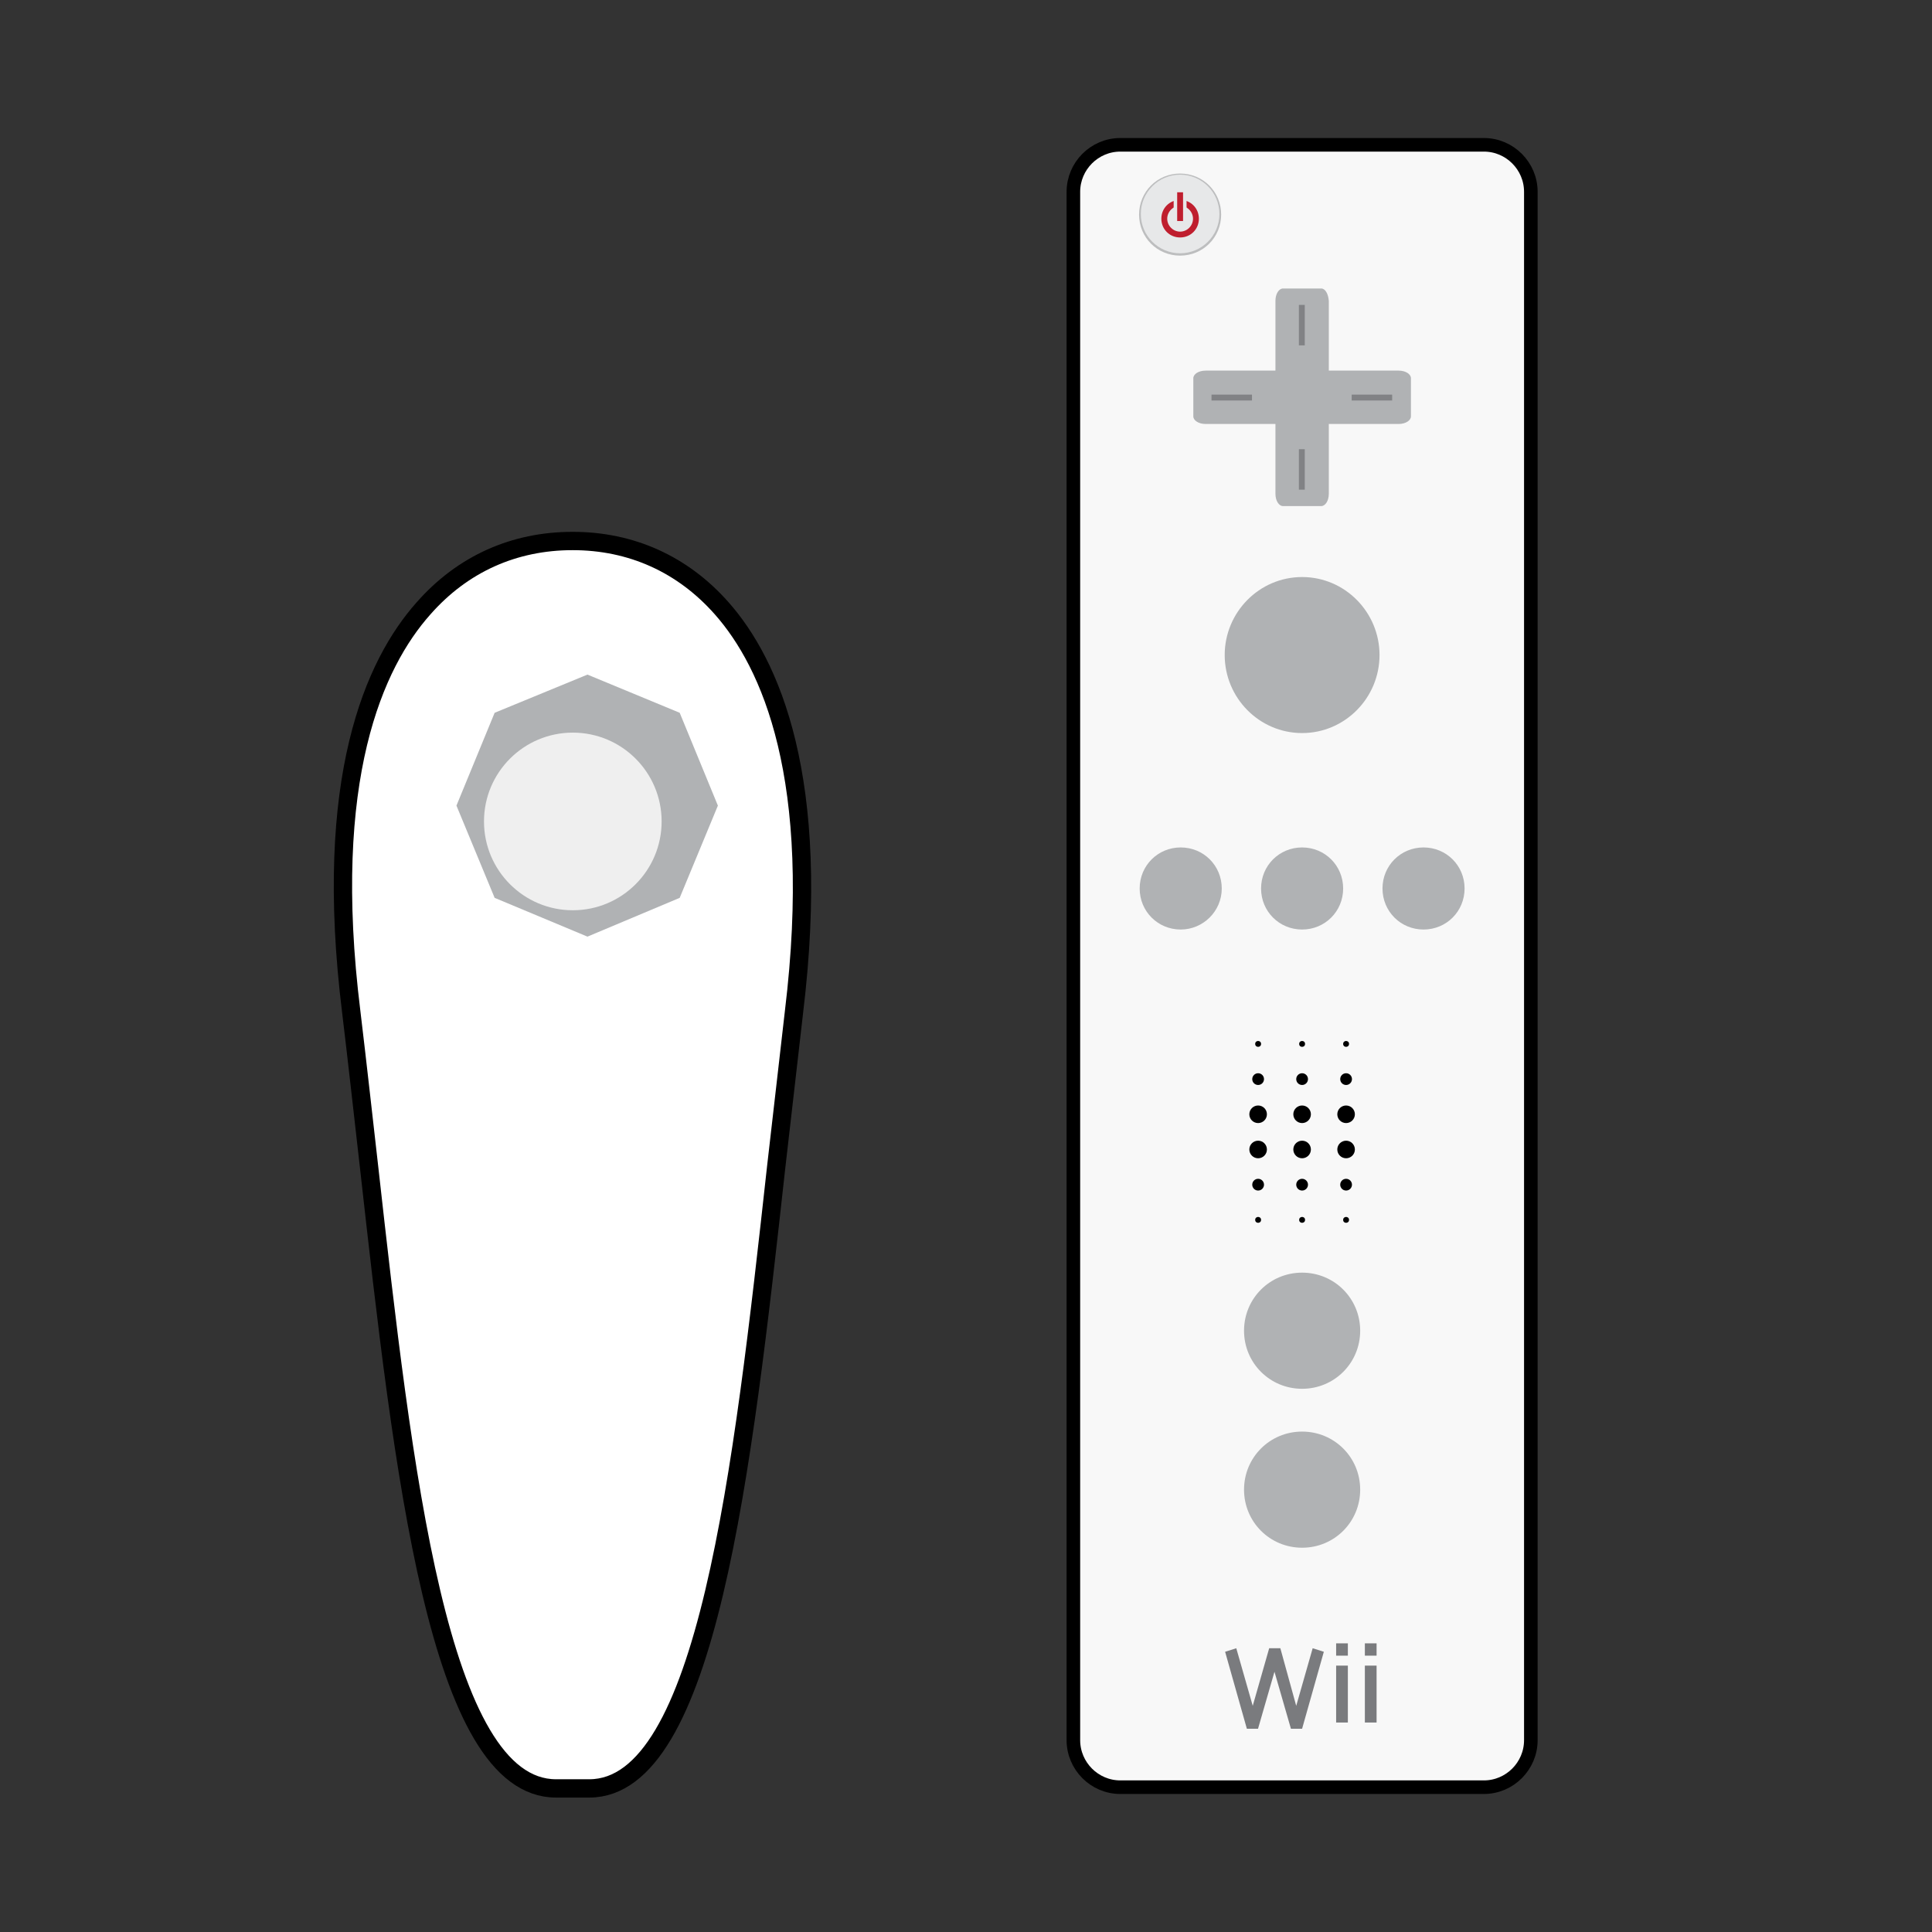 <?xml version="1.0" encoding="UTF-8" standalone="no"?>
<!-- Created with Inkscape (http://www.inkscape.org/) -->

<svg
   xmlns:dc="http://purl.org/dc/elements/1.1/"
   xmlns:cc="http://creativecommons.org/ns#"
   xmlns:rdf="http://www.w3.org/1999/02/22-rdf-syntax-ns#"
   xmlns:svg="http://www.w3.org/2000/svg"
   xmlns="http://www.w3.org/2000/svg"
   xmlns:sodipodi="http://sodipodi.sourceforge.net/DTD/sodipodi-0.dtd"
   xmlns:inkscape="http://www.inkscape.org/namespaces/inkscape"
   width="256"
   height="256"
   viewBox="0 0 67.733 67.733"
   version="1.1"
   id="svg4925"
   inkscape:version="0.92.5 (2060ec1f9f, 2020-04-08)"
   sodipodi:docname="wii_remote_nunchuck_nintendo.svg">
  <rect x="0" y="0" width="67.733" height="67.733" fill="#333333" stroke="none"/>
  <defs
     id="defs4919" />
  <sodipodi:namedview
     id="base"
     pagecolor="#ffffff"
     bordercolor="#666666"
     borderopacity="1.0"
     inkscape:pageopacity="0.0"
     inkscape:pageshadow="2"
     inkscape:zoom="2.7429847"
     inkscape:cx="61.039347"
     inkscape:cy="138.63342"
     inkscape:document-units="mm"
     inkscape:current-layer="layer1"
     showgrid="false"
     units="px"
     inkscape:window-width="3840"
     inkscape:window-height="2065"
     inkscape:window-x="0"
     inkscape:window-y="0"
     inkscape:window-maximized="1" />
  <g
     inkscape:label="Layer 1"
     inkscape:groupmode="layer"
     id="layer1"
     transform="translate(0,-229.267)">
    <g
       id="g5049"
       transform="translate(11.125,1.6666669e-6)">
      <g
         id="g4851"
         transform="translate(-0.421)">
        <g
           id="g16"
           transform="matrix(0.206,0,0,0.206,81.212,180.859)">
          <polyline
             points="-231.1,505.2 -236.1,505.2 -236.1,510.2 -231.1,510.2 -231.1,505.2    "
             id="polyline8"
             style="fill:#5c5c5c" />
          <polyline
             points="-196.8,505.2 -201.8,505.2 -201.8,510.2 -196.8,510.2 -196.8,505.2    "
             id="polyline10"
             style="fill:#5c5c5c" />
          <polyline
             points="-213.9,505.2 -218.9,505.2 -218.9,510.2 -213.9,510.2 -213.9,505.2    "
             id="polyline12"
             style="fill:#5c5c5c" />
          <polyline
             points="-248.2,505.2 -253.2,505.2 -253.2,510.2 -248.2,510.2 -248.2,505.2    "
             id="polyline14"
             style="fill:#11b3ef" />
        </g>
        <path
           style="fill:#f8f8f8;fill-opacity:1;stroke:#000000;stroke-width:0.476;stroke-miterlimit:4;stroke-dasharray:none;stroke-opacity:1"
           d="m 28.572,234.344 c -0.905,0 -1.645,0.743 -1.645,1.648 v 54.283 c 0,0.905 0.74,1.648 1.645,1.648 h 12.748 c 0.905,0 1.645,-0.743 1.645,-1.648 v -54.283 c 0,-0.905 -0.74,-1.648 -1.645,-1.648 z"
           id="path6"
           inkscape:connector-curvature="0" />
        <g
           id="g4897">
          <circle
             r="0.308"
             style="stroke-width:0.206"
             id="circle18"
             cy="269.566"
             cx="36.488" />
          <circle
             r="0.308"
             style="stroke-width:0.206"
             id="circle20"
             cy="269.566"
             cx="34.946" />
          <circle
             r="0.308"
             style="stroke-width:0.206"
             id="circle22"
             cy="269.566"
             cx="33.404" />
          <circle
             r="0.308"
             style="stroke-width:0.206"
             id="circle24"
             cy="268.332"
             cx="36.488" />
          <circle
             r="0.308"
             style="stroke-width:0.206"
             id="circle26"
             cy="268.332"
             cx="34.946" />
          <circle
             r="0.308"
             style="stroke-width:0.206"
             id="circle28"
             cy="268.332"
             cx="33.404" />
          <circle
             r="0.206"
             style="stroke-width:0.206"
             id="circle30"
             cy="267.099"
             cx="36.488" />
          <circle
             r="0.206"
             style="stroke-width:0.206"
             id="circle32"
             cy="267.099"
             cx="34.946" />
          <circle
             r="0.206"
             style="stroke-width:0.206"
             id="circle34"
             cy="267.099"
             cx="33.404" />
          <circle
             r="0.103"
             style="stroke-width:0.206"
             id="circle36"
             cy="265.865"
             cx="36.488" />
          <circle
             r="0.103"
             style="stroke-width:0.206"
             id="circle38"
             cy="265.865"
             cx="34.946" />
          <circle
             r="0.103"
             style="stroke-width:0.206"
             id="circle40"
             cy="265.865"
             cx="33.404" />
          <circle
             r="0.103"
             style="stroke-width:0.206"
             id="circle42"
             cy="272.034"
             cx="36.488" />
          <circle
             r="0.103"
             style="stroke-width:0.206"
             id="circle44"
             cy="272.034"
             cx="34.946" />
          <circle
             r="0.103"
             style="stroke-width:0.206"
             id="circle46"
             cy="272.034"
             cx="33.404" />
          <circle
             r="0.206"
             style="stroke-width:0.206"
             id="circle48"
             cy="270.8"
             cx="36.488" />
          <circle
             r="0.206"
             style="stroke-width:0.206"
             id="circle50"
             cy="270.8"
             cx="34.946" />
          <circle
             r="0.206"
             style="stroke-width:0.206"
             id="circle52"
             cy="270.8"
             cx="33.404" />
        </g>
        <g
           id="g5000">
          <path
             style="fill:#b0b2b4;fill-opacity:1;stroke-width:0.206"
             inkscape:connector-curvature="0"
             id="path56"
             d="M 35.614,239.381 H 34.278 c -0.144,0 -0.267,0.185 -0.267,0.432 v 2.447 h -2.447 c -0.247,0 -0.432,0.123 -0.432,0.267 v 1.337 c 0,0.144 0.185,0.267 0.432,0.267 h 2.447 v 2.447 c 0,0.247 0.123,0.432 0.267,0.432 h 1.337 c 0.144,0 0.267,-0.185 0.267,-0.432 v -2.447 h 2.447 c 0.247,0 0.432,-0.123 0.432,-0.267 v -1.337 c 0,-0.144 -0.185,-0.267 -0.432,-0.267 h -2.447 v -2.447 c -0.021,-0.247 -0.123,-0.432 -0.267,-0.432" />
          <rect
             style="fill:#818285;stroke-width:0.206"
             id="rect58"
             height="0.206"
             width="1.419"
             y="243.102"
             x="31.769" />
          <rect
             style="fill:#818285;stroke-width:0.206"
             id="rect60"
             height="0.206"
             width="1.419"
             y="243.102"
             x="36.684" />
          <rect
             style="fill:#818285;stroke-width:0.206"
             id="rect62"
             height="1.419"
             width="0.206"
             y="239.956"
             x="34.833" />
          <rect
             style="fill:#818285;stroke-width:0.206"
             id="rect64"
             height="1.419"
             width="0.206"
             y="245.015"
             x="34.833" />
        </g>
        <path
           d="m 30.669,238.229 c -0.802,0 -1.439,-0.637 -1.439,-1.439 0,-0.802 0.637,-1.439 1.439,-1.439 0.802,0 1.439,0.637 1.439,1.439 0,0.802 -0.637,1.439 -1.439,1.439 z"
           id="path66"
           inkscape:connector-curvature="0"
           style="fill:#bdbebf;stroke-width:0.206" />
        <circle
           cx="30.669"
           cy="236.769"
           r="1.378"
           id="circle68"
           style="fill:#e7e8e9;stroke-width:0.206" />
        <path
           d="m 30.669,237.592 c -0.37,0 -0.658,-0.288 -0.658,-0.658 0,-0.37 0.288,-0.658 0.658,-0.658 0.37,0 0.658,0.288 0.658,0.658 0,0.37 -0.288,0.658 -0.658,0.658 z m 0,-1.11 c -0.247,0 -0.452,0.206 -0.452,0.453 0,0.247 0.206,0.453 0.452,0.453 0.247,0 0.452,-0.206 0.452,-0.453 0,-0.247 -0.206,-0.453 -0.452,-0.453 z"
           id="path70"
           inkscape:connector-curvature="0"
           style="fill:#bf1e2e;stroke-width:0.206" />
        <rect
           x="30.443"
           y="235.926"
           width="0.452"
           height="1.213"
           id="rect72"
           style="fill:#e7e8e9;stroke-width:0.206" />
        <rect
           x="30.566"
           y="236.008"
           width="0.206"
           height="1.008"
           id="rect74"
           style="fill:#bf1e2e;stroke-width:0.206" />
        <path
           d="m 34.946,254.967 c -1.501,0 -2.714,-1.234 -2.714,-2.735 0,-1.501 1.213,-2.735 2.714,-2.735 1.501,0 2.714,1.234 2.714,2.735 0,1.501 -1.213,2.735 -2.714,2.735 z"
           id="path76"
           inkscape:connector-curvature="0"
           style="fill:#b0b2b4;fill-opacity:1;stroke-width:0.206" />
        <path
           d="m 34.946,261.855 c -0.802,0 -1.439,-0.637 -1.439,-1.439 0,-0.802 0.637,-1.439 1.439,-1.439 0.802,0 1.439,0.637 1.439,1.439 0,0.802 -0.637,1.439 -1.439,1.439"
           id="path84"
           inkscape:connector-curvature="0"
           style="fill:#b0b2b4;fill-opacity:1;stroke-width:0.206" />
        <path
           d="m 30.69,261.855 c -0.802,0 -1.439,-0.637 -1.439,-1.439 0,-0.802 0.637,-1.439 1.439,-1.439 0.802,0 1.439,0.637 1.439,1.439 0,0.802 -0.658,1.439 -1.439,1.439 z"
           id="path92"
           inkscape:connector-curvature="0"
           style="fill:#b0b2b4;fill-opacity:1;stroke-width:0.206" />
        <path
           d="m 39.203,261.855 c -0.802,0 -1.439,-0.637 -1.439,-1.439 0,-0.802 0.637,-1.439 1.439,-1.439 0.802,0 1.439,0.637 1.439,1.439 0,0.802 -0.637,1.439 -1.439,1.439 z"
           id="path100"
           inkscape:connector-curvature="0"
           style="fill:#b0b2b4;fill-opacity:1;stroke-width:0.206" />
        <path
           d="m 34.946,277.956 c -1.131,0 -2.036,-0.905 -2.036,-2.036 0,-1.131 0.905,-2.036 2.036,-2.036 1.131,0 2.036,0.905 2.036,2.036 0,1.131 -0.905,2.036 -2.036,2.036 z"
           id="path112"
           inkscape:connector-curvature="0"
           style="fill:#b0b2b4;fill-opacity:1;stroke-width:0.206" />
        <path
           d="m 34.946,283.528 c -1.131,0 -2.036,-0.905 -2.036,-2.036 0,-1.131 0.905,-2.036 2.036,-2.036 1.131,0 2.036,0.905 2.036,2.036 0,1.131 -0.905,2.036 -2.036,2.036 z"
           id="path120"
           inkscape:connector-curvature="0"
           style="fill:#b0b2b4;fill-opacity:1;stroke-width:0.206" />
        <rect
           x="37.146"
           y="287.661"
           width="0.411"
           height="1.995"
           id="rect126"
           style="fill:#7a7b7e;fill-opacity:1;stroke-width:0.206" />
        <rect
           x="37.146"
           y="286.88"
           width="0.411"
           height="0.432"
           id="rect128"
           style="fill:#7a7b7e;fill-opacity:1;stroke-width:0.206" />
        <rect
           x="36.139"
           y="287.661"
           width="0.411"
           height="1.995"
           id="rect130"
           style="fill:#7a7b7e;fill-opacity:1;stroke-width:0.206" />
        <rect
           x="36.139"
           y="286.88"
           width="0.411"
           height="0.432"
           id="rect132"
           style="fill:#7a7b7e;fill-opacity:1;stroke-width:0.206" />
        <polygon
           points="-231,525.3 -228.2,515.5 -226.3,515.5 -223.6,525.3 -220.8,515.5 -218.9,516.1 -222.6,529.2 -224.5,529.2 -227.3,519.5 -230.1,529.2 -232,529.2 -235.7,516.1 -233.8,515.5 "
           id="polygon134"
           style="fill:#7a7b7e;fill-opacity:1"
           transform="matrix(0.206,0,0,0.206,80.801,180.859)" />
      </g>
    </g>
    <g
       id="g5629"
       transform="matrix(6.058,0,0,6.058,-0.679,-1502.771)">
      <path
         id="path188"
         d="m 3.33,296.259 c -0.681,0 -0.884,-1.829 -1.082,-3.596 -0.034,-0.298 -0.068,-0.606 -0.103,-0.897 -0.168,-1.353 0.134,-2.017 0.418,-2.336 0.226,-0.257 0.524,-0.39 0.863,-0.39 0.339,0 0.637,0.134 0.863,0.39 0.281,0.318 0.582,0.983 0.418,2.336 -0.034,0.291 -0.068,0.599 -0.103,0.897 -0.195,1.767 -0.401,3.596 -1.082,3.596 z"
         inkscape:connector-curvature="0"
         style="fill:#ffffff;fill-opacity:1;stroke:#000000;stroke-width:0.106;stroke-miterlimit:4;stroke-dasharray:none;stroke-opacity:1" />
      <polygon
         transform="matrix(0.034,0,0,0.034,15.15,277.852)"
         id="polygon192"
         points="-342.3,396.4 -358.1,389.8 -364.6,374.1 -358.1,358.3 -342.3,351.8 -326.6,358.3 -320.1,374.1 -326.6,389.8 "
         style="fill:#b0b2b4;fill-opacity:1" />
      <circle
         style="fill:#efefef;fill-opacity:1;stroke-width:0.034"
         cx="3.427"
         cy="290.663"
         r="0.514"
         id="circle198" />
    </g>
  </g>
</svg>
